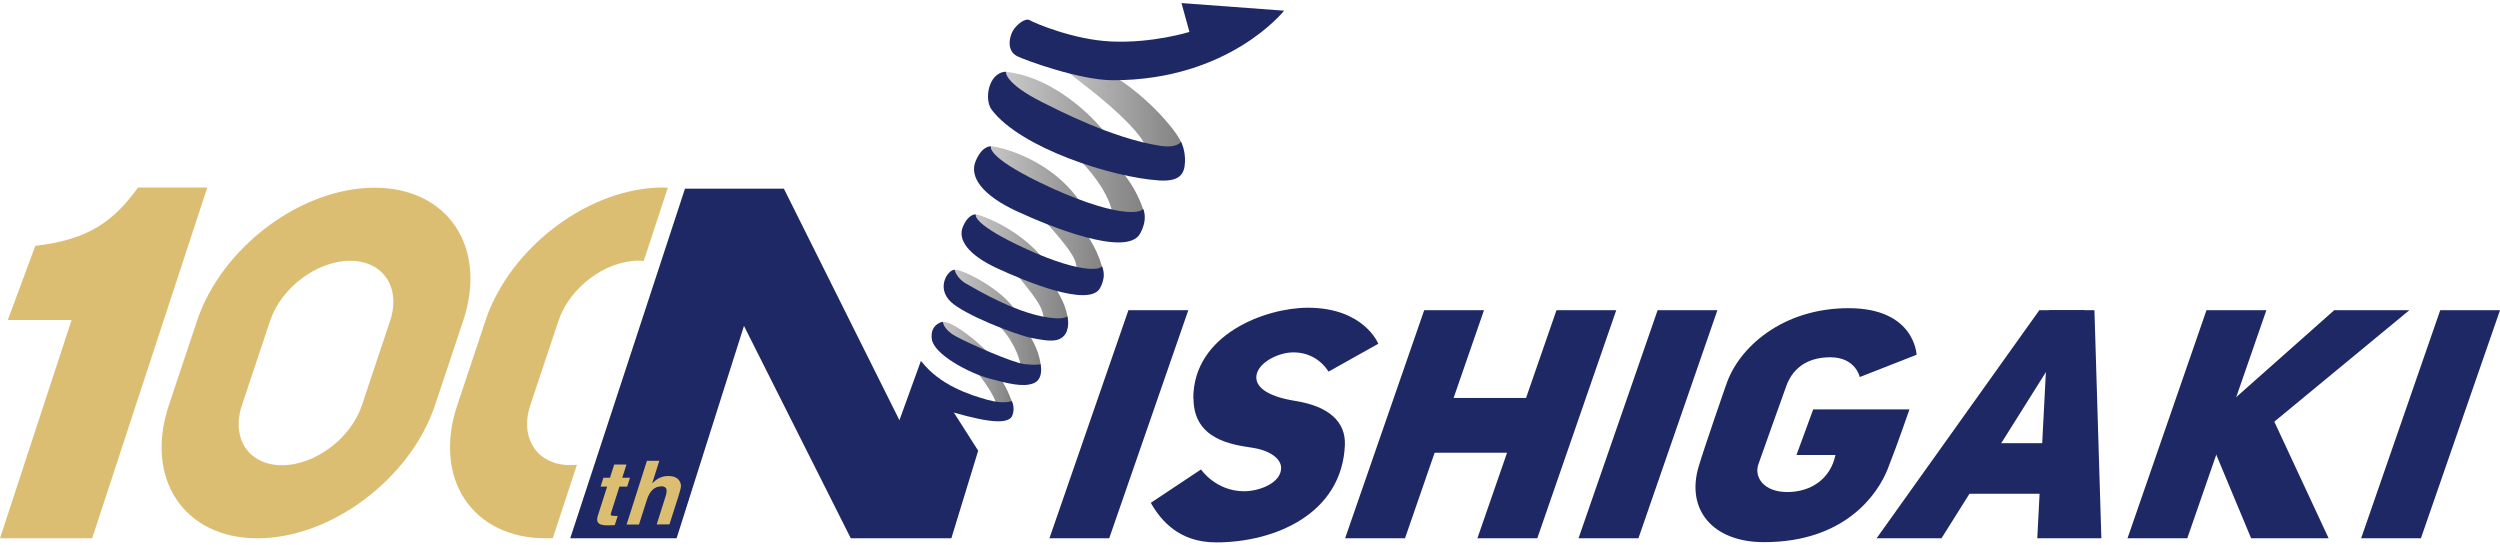 <?xml version="1.0" encoding="UTF-8"?>
<svg id="_レイヤー_1" data-name="レイヤー 1" xmlns="http://www.w3.org/2000/svg" width="220" height="48" version="1.1" xmlns:xlink="http://www.w3.org/1999/xlink" viewBox="0 0 220 48">
  <defs>
    <style>
      .cls-1 {
        fill: url(#_名称未設定グラデーション_19-6);
      }

      .cls-1, .cls-2, .cls-3, .cls-4, .cls-5, .cls-6, .cls-7, .cls-8 {
        stroke-width: 0px;
      }

      .cls-2 {
        fill: url(#_名称未設定グラデーション_19);
      }

      .cls-3 {
        fill: #dcbe73;
      }

      .cls-4 {
        fill: url(#_名称未設定グラデーション_19-5);
      }

      .cls-5 {
        fill: url(#_名称未設定グラデーション_19-3);
      }

      .cls-6 {
        fill: url(#_名称未設定グラデーション_19-2);
      }

      .cls-7 {
        fill: #1e2864;
      }

      .cls-8 {
        fill: url(#_名称未設定グラデーション_19-4);
      }
    </style>
    <linearGradient id="_名称未設定グラデーション_19" data-name="名称未設定グラデーション 19" x1="86.79" y1="18.91" x2="97.11" y2="18.91" gradientUnits="userSpaceOnUse">
      <stop offset="0" stop-color="#c8c8c8"/>
      <stop offset="1" stop-color="#828282"/>
    </linearGradient>
    <linearGradient id="_名称未設定グラデーション_19-2" data-name="名称未設定グラデーション 19" x1="85.52" y1="23.93" x2="94" y2="23.93" xlink:href="#_名称未設定グラデーション_19"/>
    <linearGradient id="_名称未設定グラデーション_19-3" data-name="名称未設定グラデーション 19" x1="83.65" y1="28.29" x2="91.58" y2="28.29" xlink:href="#_名称未設定グラデーション_19"/>
    <linearGradient id="_名称未設定グラデーション_19-4" data-name="名称未設定グラデーション 19" x1="82.56" y1="32.32" x2="89.07" y2="32.32" xlink:href="#_名称未設定グラデーション_19"/>
    <linearGradient id="_名称未設定グラデーション_19-5" data-name="名称未設定グラデーション 19" x1="88.43" y1="12.99" x2="100.63" y2="12.99" xlink:href="#_名称未設定グラデーション_19"/>
    <linearGradient id="_名称未設定グラデーション_19-6" data-name="名称未設定グラデーション 19" x1="92.95" y1="9.54" x2="104.01" y2="9.54" xlink:href="#_名称未設定グラデーション_19"/>
  </defs>
  <g>
    <polygon class="cls-7" points="92.35 47.37 97.61 47.37 104.57 27.3 99.3 27.3 92.35 47.37"/>
    <polygon class="cls-7" points="118.37 47.37 123.64 47.37 130.59 27.3 125.33 27.3 118.37 47.37"/>
    <polygon class="cls-7" points="130.01 47.37 135.28 47.37 142.23 27.3 136.97 27.3 130.01 47.37"/>
    <polygon class="cls-7" points="138.91 47.37 144.18 47.37 151.13 27.3 145.87 27.3 138.91 47.37"/>
    <polygon class="cls-7" points="207.78 47.37 213.04 47.37 220 27.3 214.74 27.3 207.78 47.37"/>
    <polygon class="cls-7" points="187.22 47.37 192.48 47.37 199.44 27.3 194.17 27.3 187.22 47.37"/>
    <polygon class="cls-7" points="198.1 47.37 204.92 47.37 199.75 36.27 194.49 38.72 198.1 47.37"/>
    <polygon class="cls-7" points="192.08 39.12 197.7 39.12 212.02 27.3 205.41 27.3 192.08 39.12"/>
    <polygon class="cls-7" points="179.28 47.37 184.92 47.37 184.31 27.3 180.32 27.3 179.28 47.37"/>
    <polygon class="cls-7" points="165.14 47.37 170.85 47.37 183.46 27.3 179.46 27.3 165.14 47.37"/>
    <rect class="cls-7" x="125.46" y="35.02" width="9.7" height="4.82"/>
    <rect class="cls-7" x="171.67" y="39" width="9.7" height="4.45"/>
    <path class="cls-7" d="M151.89,33.9c1.07-3.3,4.95-6.78,10.79-6.78s5.98,4.1,5.98,4.1l-5,1.96s-.36-1.74-2.59-1.74-3.39,1.16-3.88,2.54-2.05,5.71-2.45,6.87.49,2.45,2.54,2.45,3.79-1.12,4.24-3.26h-3.43l1.47-4.01h8.47s-1.07,3.12-1.92,5.26c-.85,2.14-3.7,6.42-10.88,6.42-4.54,0-6.87-2.88-5.75-6.65.49-1.65,2.41-7.18,2.41-7.18Z"/>
    <path class="cls-7" d="M105.01,35.06c0-5.67,6.41-7.98,10.08-7.98,4.95,0,6.2,3.17,6.2,3.17l-4.37,2.45c-.73-1.09-1.79-1.69-3.12-1.69-1.2,0-2.81.76-3.17,1.78-.36,1.03.54,2.05,3.39,2.5,2.85.45,4.42,1.78,4.33,3.88-.26,6.03-6.13,8.56-11.33,8.56-3.26,0-4.86-1.92-5.75-3.48l4.42-2.94s1.29,1.92,3.79,1.92c1.37,0,3.26-.74,3.26-2.05,0-.74-.85-1.52-2.54-1.78-1.67-.26-5.17-.67-5.17-4.33Z"/>
  </g>
  <g>
    <path class="cls-2" d="M87.2,12.88c.45-.03,5.64,1,8.28,5.56.15.26-.61.79-.48,1.08.55,1.17,1.41,1.98,1.96,3.9.6,2.09-.8,1.42-1.83,1.44s.08-.7-.64-2.17c-.77-1.57-5.01-5.94-6.38-6.91-1.37-.97-1.69-2.84-.92-2.89Z"/>
    <path class="cls-6" d="M85.86,18.87c.31-.02,4.47,1.37,6.7,4.93.11.18-.26.54-.16.73.55,1.03,1.26,1.85,1.54,3.32.34,1.78-.63.93-1.49.95s-.3-.56-.89-1.79c-.64-1.31-3.8-4.95-4.93-5.75-1.13-.81-1.41-2.35-.76-2.4Z"/>
    <path class="cls-7" d="M85.86,18.87s-.62-.09-1.12,1.07.49,2.5,2.99,3.66c2.5,1.16,8.1,3.48,9.07,1.76.62-1.12.17-1.94.17-1.94,0,0-.12.4-1.69.17-1.25-.19-3.28-.84-5.84-2.09-3.97-1.93-3.57-2.63-3.57-2.63Z"/>
    <polygon class="cls-7" points="86.08 39.66 81.04 31.76 79.15 36.98 68.98 16.6 60.28 16.6 50.18 47.37 59.54 47.37 65.47 28.68 74.87 47.37 83.72 47.37 86.08 39.66"/>
    <path class="cls-5" d="M84.01,23.73c.76-.02,4.26,1.76,5.44,3.72,0,0-.13.56.49,1.2s1.47,2.05,1.63,3.39c.16,1.34-1.16.58-1.58.6s-.15-.07-.2-.58c-.07-.65-.78-2.43-2.1-3.59-.63-.56-3.04-2.24-3.86-3.48-.49-.74.18-1.27.18-1.27Z"/>
    <path class="cls-7" d="M93.93,27.86s.25,1.1-.29,1.68c-.54.58-1.32.5-2.81.21-1.49-.29-5.97-2.06-7.16-3.19-1.29-1.23-.29-2.79.33-2.83,0,0,.16.76,1.05,1.25s4.75,2.85,7.85,3.03c.78.04,1.03-.16,1.03-.16Z"/>
    <path class="cls-8" d="M89.03,35.28c-.23-.62-.8-1.96-1.54-2.61s.11-.62-.22-1.23-3.21-3.14-4.28-3.12c-1.07.02.16,1.72.6,2.07s1.58,1.2,2.16,2.03c.58.83,1.76,2.23,1.98,3.35s1.58.29,1.29-.49Z"/>
    <path class="cls-7" d="M83.01,36.04c2.72.8,5.63,1.57,6.07.54.28-.68-.04-1.29-.04-1.29,0,0-.65.31-2.16-.11-1.52-.42-4.21-1.29-5.82-3.41l1.96,4.28Z"/>
    <path class="cls-7" d="M91.57,32.05s.31,1.29-.6,1.67-2.25.04-3.95-.42-4.84-2.1-5.02-3.46c-.18-1.36.98-1.52.98-1.52,0,0,0,.65,1.12,1.27,1.12.62,5.02,2.34,6.04,2.45,1.23.13,1.43,0,1.43,0Z"/>
    <path class="cls-4" d="M100.58,18.37c-.37-1.06-.94-2.24-2.12-3.6-1.16-1.33-.09-1.29-.85-2.56-.76-1.27-4.53-5.4-9.1-5.89,0,0-.68,1.87,1.85,3.75,3.01,2.23,7.02,5.64,7.56,8.81.24,1.43,3.08.71,2.66-.5Z"/>
    <path class="cls-7" d="M87.2,12.88s-.75-.11-1.34,1.29.59,3.01,3.6,4.41c3.01,1.4,9.69,4.07,10.86,1.99.75-1.34.27-2.2.27-2.2,0,0-.15.48-2.04.2-1.51-.23-3.95-1.01-7.04-2.51-4.79-2.33-4.3-3.17-4.3-3.17Z"/>
    <path class="cls-1" d="M103.92,12.47c-.56-1.21-3.32-4.39-6.53-6.13-3.21-1.74-4.44-.89-4.44-.89,0,0,1.2,1.07,2.61,2.14,1.4,1.07,4.55,3.66,5.29,5.31s3.7.94,3.08-.42Z"/>
    <path class="cls-7" d="M104.67,2.81l-.7-2.54,9.03.67s-4.82,6.12-15.05,6.12c-2.98,0-7.84-1.81-8.43-2.11-1-.5-.67-1.77-.37-2.27.3-.5,1.07-1.14,1.47-.9s3.85,1.72,7.16,1.87c3.65.17,6.89-.84,6.89-.84Z"/>
    <path class="cls-7" d="M103.92,12.47s.4.69.36,1.78c-.04,1.09-.49,1.74-2.27,1.63-4.12-.26-12.19-2.85-14.74-6.22-.69-.91-.29-3.28,1.25-3.35,0,0-.19.99,3.23,2.7,1.43.71,6.09,3.14,10.28,3.81,1.62.26,1.9-.36,1.9-.36Z"/>
  </g>
  <path class="cls-3" d="M32.96,16.52c-6.47,0-13.46,5.24-15.62,11.71l-2.48,7.43c-2.16,6.47,1.33,11.71,7.8,11.71s13.46-5.24,15.62-11.71l2.48-7.43c2.16-6.47-1.33-11.71-7.8-11.71ZM34.33,28.23l-2.48,7.43c-.97,2.91-4.12,5.28-7.04,5.28s-4.49-2.36-3.52-5.28l2.48-7.43c.97-2.91,4.12-5.28,7.04-5.28s4.49,2.36,3.52,5.28Z"/>
  <path class="cls-3" d="M12.15,16.5c-2.1,2.9-4.3,4.6-9.04,5.13l-2.42,6.53h5.61L0,47.37h8.11l10.13-30.87h-6.1Z"/>
  <path class="cls-3" d="M42.72,28.23l-2.48,7.43c-2.16,6.47,1.33,11.71,7.8,11.71.2,0,.41,0,.61-.02l2.12-6.45c-.19.02-.39.03-.58.03-2.91,0-4.49-2.36-3.52-5.28l2.48-7.43c.97-2.91,4.12-5.28,7.04-5.28.16,0,.31.01.46.02l2.12-6.45c-.14,0-.29-.01-.43-.01-6.47,0-13.46,5.24-15.62,11.71Z"/>
  <g>
    <path class="cls-3" d="M53.8,45.02c-.05.17-.07.28-.04.32.03.04.16.06.38.06.03,0,.07,0,.11,0s.08,0,.11,0l-.26.81-.52.02c-.52.02-.85-.07-.97-.27-.08-.12-.08-.32,0-.58l.82-2.56h-.58l.25-.78h.58l.37-1.16h1.08l-.37,1.16h.68l-.25.78h-.68l-.7,2.2Z"/>
    <path class="cls-3" d="M58.19,42.8c-.29,0-.54.1-.75.29s-.37.47-.49.82l-.72,2.25h-1.09l1.79-5.61h1.09l-.63,1.99c.24-.24.47-.41.71-.51.24-.1.47-.14.7-.14.26,0,.48.04.66.13.18.09.31.23.39.41.07.15.09.31.06.48-.03.16-.1.43-.22.8l-.78,2.44h-1.12l.8-2.53c.07-.22.09-.4.06-.54-.04-.19-.2-.29-.48-.29Z"/>
  </g>
</svg>
